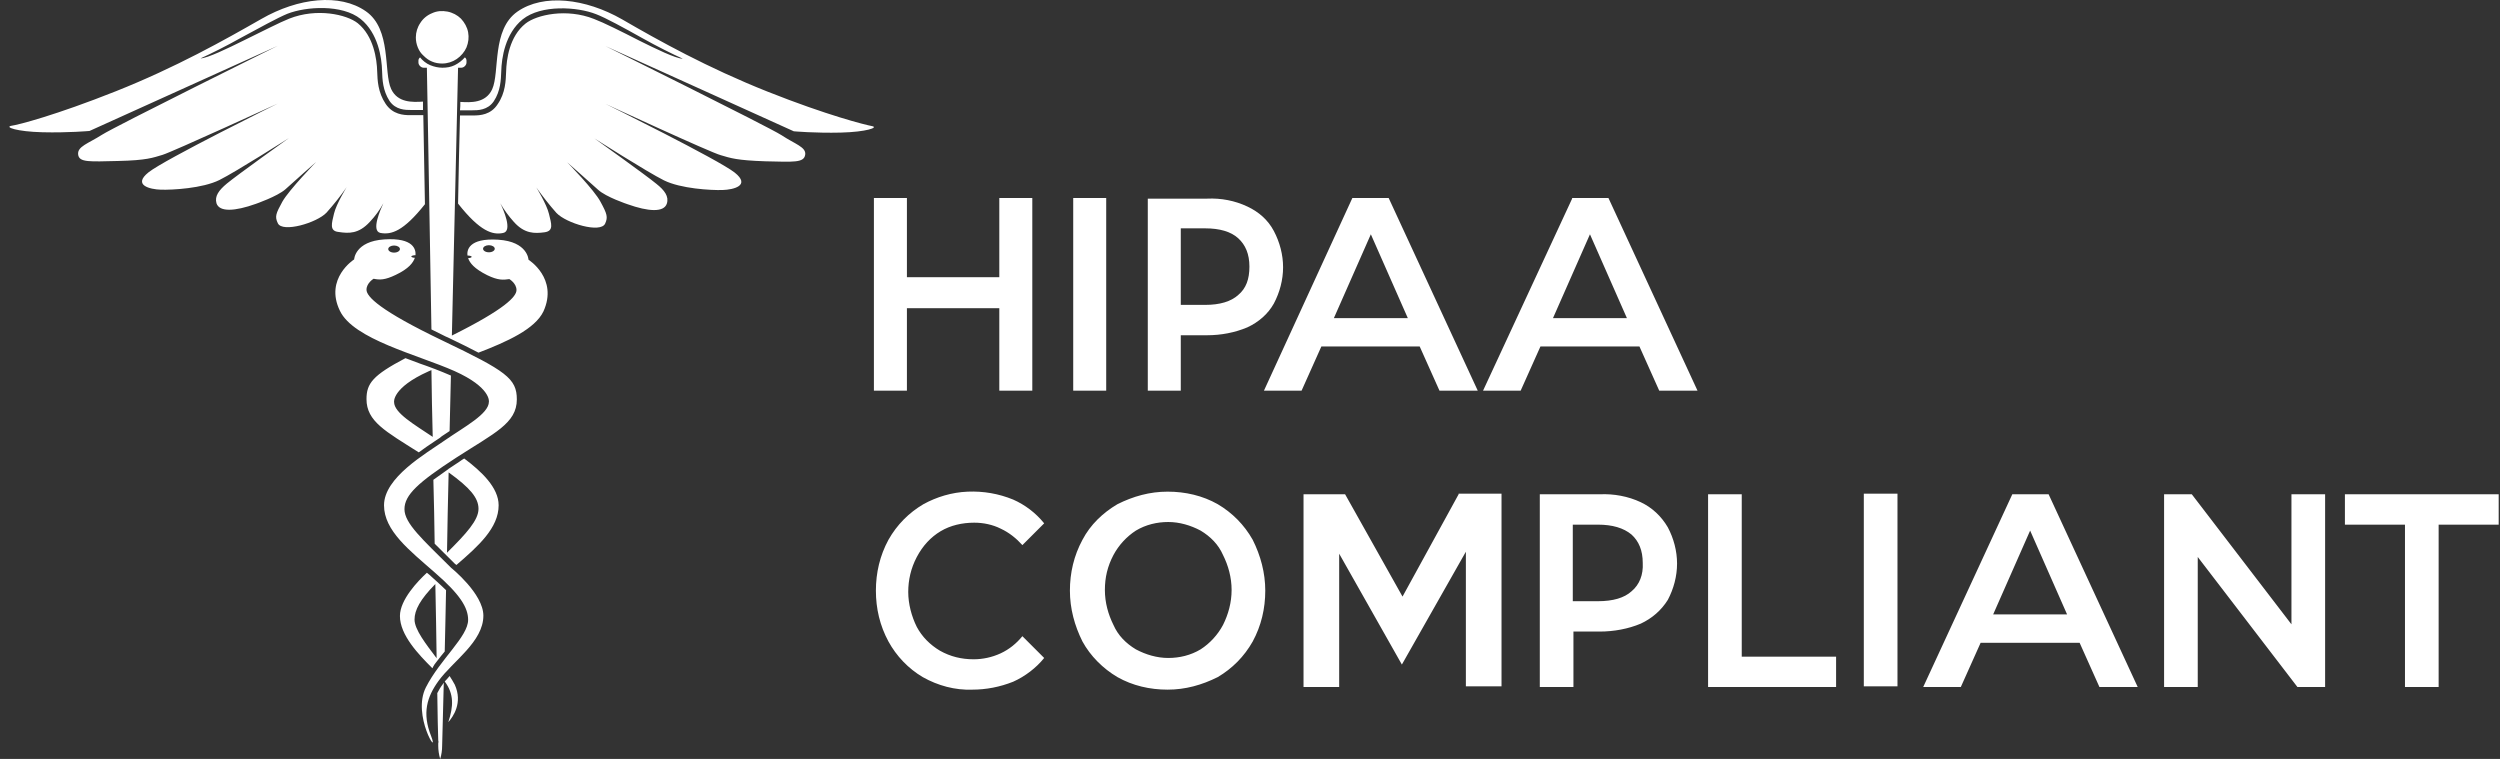 <svg width="112" height="34" viewBox="0 0 112 34" fill="none" xmlns="http://www.w3.org/2000/svg">
<rect x="0" y="0" width="112" height="34" fill="#333333" stroke="none"/>
<path d="M42.138 23.8C42.581 23.534 43.113 23.416 43.645 23.416C44.059 23.416 44.473 23.504 44.828 23.682C45.212 23.859 45.538 24.125 45.803 24.421L46.779 23.445C46.395 22.972 45.922 22.617 45.39 22.381C44.739 22.115 44.059 21.997 43.35 22.026C42.64 22.056 41.96 22.263 41.369 22.588C40.718 22.972 40.186 23.504 39.802 24.184C39.417 24.894 39.24 25.663 39.24 26.461C39.24 27.259 39.417 28.028 39.802 28.738C40.157 29.388 40.689 29.95 41.339 30.334C42.019 30.718 42.788 30.925 43.557 30.896C44.178 30.896 44.798 30.777 45.39 30.541C45.922 30.304 46.424 29.92 46.779 29.477L45.803 28.501C45.538 28.826 45.212 29.092 44.828 29.27C44.444 29.447 44.03 29.536 43.616 29.536C43.084 29.536 42.581 29.418 42.108 29.151C41.664 28.885 41.31 28.53 41.073 28.087C40.837 27.614 40.689 27.052 40.689 26.52C40.689 25.988 40.807 25.456 41.073 24.953C41.339 24.451 41.694 24.066 42.138 23.8ZM40.63 13.807H44.769V17.503H46.247V8.87H44.769V12.418H40.63V8.87H39.151V17.503H40.63V13.807ZM48.08 17.503H49.558V8.87H48.08V17.503ZM55.885 9.254C55.324 8.988 54.703 8.87 54.082 8.899H51.421V17.503H52.899V15.019H54.082C54.703 15.019 55.324 14.901 55.885 14.664C56.388 14.428 56.802 14.073 57.068 13.6C57.334 13.098 57.482 12.536 57.482 11.974C57.482 11.412 57.334 10.851 57.068 10.348C56.802 9.845 56.388 9.491 55.885 9.254ZM55.471 13.216C55.146 13.511 54.644 13.659 53.993 13.659H52.899V10.23H53.993C54.644 10.23 55.146 10.377 55.471 10.673C55.797 10.969 55.974 11.383 55.974 11.944C55.974 12.506 55.826 12.92 55.471 13.216ZM70.431 8.899L66.44 17.503H68.125L69.012 15.522H73.447L74.334 17.503H76.049L72.058 8.87H70.431V8.899ZM69.574 14.251L71.23 10.496L72.885 14.251H69.574ZM54.555 22.588C53.875 22.203 53.106 22.026 52.308 22.026C51.51 22.026 50.77 22.233 50.061 22.588C49.41 22.972 48.849 23.504 48.494 24.184C48.11 24.894 47.932 25.663 47.932 26.461C47.932 27.259 48.139 28.028 48.494 28.738C48.849 29.388 49.41 29.95 50.061 30.334C50.741 30.718 51.51 30.896 52.308 30.896C53.106 30.896 53.845 30.689 54.555 30.334C55.205 29.95 55.737 29.418 56.122 28.738C56.506 28.028 56.684 27.259 56.684 26.461C56.684 25.663 56.477 24.894 56.122 24.184C55.737 23.504 55.205 22.972 54.555 22.588ZM54.791 27.998C54.555 28.442 54.2 28.826 53.786 29.092C53.343 29.358 52.84 29.477 52.337 29.477C51.835 29.477 51.332 29.329 50.889 29.092C50.445 28.826 50.09 28.471 49.883 27.998C49.647 27.525 49.499 26.993 49.499 26.431C49.499 25.87 49.617 25.367 49.883 24.864C50.12 24.421 50.475 24.037 50.889 23.77C51.332 23.504 51.835 23.386 52.337 23.386C52.84 23.386 53.343 23.534 53.786 23.77C54.23 24.037 54.584 24.391 54.791 24.864C55.028 25.337 55.176 25.87 55.176 26.431C55.176 26.993 55.028 27.525 54.791 27.998ZM105.052 22.144V23.504H107.743V30.777H109.251V23.504H111.941V22.144H105.052ZM102.657 27.969L98.193 22.144H96.951V30.777H98.459V24.953L102.924 30.777H104.165V22.144H102.657V27.969ZM65.346 22.144L62.833 26.727L60.261 22.144H58.398V30.777H59.995V24.805L62.804 29.772L65.671 24.717V30.748H67.268V22.115H65.346V22.144ZM73.506 22.499C72.944 22.233 72.294 22.115 71.673 22.144H68.983V30.777H70.49V28.294H71.673C72.294 28.294 72.944 28.176 73.506 27.939C74.009 27.703 74.423 27.348 74.718 26.875C74.984 26.372 75.132 25.811 75.132 25.249C75.132 24.687 74.984 24.125 74.718 23.623C74.423 23.12 74.009 22.736 73.506 22.499ZM73.092 26.491C72.767 26.786 72.264 26.934 71.584 26.934H70.461V23.504H71.584C72.235 23.504 72.737 23.652 73.092 23.948C73.418 24.244 73.595 24.657 73.595 25.219C73.624 25.751 73.447 26.195 73.092 26.491ZM63.602 15.522L64.489 17.503H66.204L62.212 8.87H60.586L56.624 17.503H58.31L59.197 15.522H63.602ZM61.414 10.496L63.07 14.251H59.758L61.414 10.496ZM78.03 22.144H76.522V30.777H82.257V29.418H78.03V22.144ZM83.499 30.748H85.007V22.115H83.499V30.748ZM90.151 22.144L86.16 30.777H87.845L88.732 28.797H93.167L94.054 30.777H95.769L91.778 22.144H90.151ZM89.294 27.525L90.95 23.77L92.605 27.525H89.294Z" fill="white"/>
<path d="M19.59 31.051C19.604 32.063 19.619 32.8 19.633 33.161C19.648 33.205 19.648 33.263 19.633 33.306C19.633 33.364 19.633 33.407 19.633 33.407C19.633 33.61 19.663 33.812 19.721 34C19.779 33.812 19.808 33.61 19.808 33.407C19.808 33.335 19.837 32.28 19.881 30.588C19.866 30.603 19.852 30.617 19.852 30.632C19.75 30.762 19.663 30.906 19.59 31.051ZM16.564 9.944C16.797 9.698 17.015 9.409 17.175 9.106C17.058 9.366 16.608 10.349 17.044 10.436C17.524 10.522 18.062 10.378 19.037 9.149C19.008 7.573 18.979 6.2 18.964 5.159H18.441C18.411 5.159 18.397 5.159 18.368 5.159C18.077 5.159 17.597 5.13 17.277 4.653C16.928 4.132 16.913 3.598 16.898 3.207C16.884 2.643 16.738 1.617 16.026 1.039C15.531 0.648 14.193 0.345 12.956 0.836C12.549 0.995 11.734 1.415 10.934 1.805C10.207 2.166 9.276 2.615 8.985 2.615C9.465 2.398 10.105 2.08 10.803 1.689C11.603 1.256 12.447 0.793 12.869 0.619C13.713 0.287 15.327 0.186 16.157 0.851C16.942 1.487 17.102 2.586 17.117 3.178C17.131 3.569 17.146 4.046 17.451 4.523C17.728 4.928 18.164 4.928 18.426 4.928H18.484H18.95C18.95 4.797 18.95 4.682 18.95 4.552C18.484 4.581 17.815 4.61 17.524 3.988C17.175 3.236 17.553 1.313 16.389 0.504C15.226 -0.306 13.364 -0.103 11.705 0.851C10.061 1.79 7.879 3.019 5.188 4.089C2.497 5.159 0.824 5.593 0.504 5.636C0.198 5.694 0.751 5.896 1.901 5.925C3.05 5.954 4.01 5.867 4.01 5.867L12.447 2.051C12.447 2.051 5.174 5.65 4.563 6.041C3.952 6.431 3.457 6.561 3.501 6.923C3.544 7.284 4.01 7.241 5.29 7.212C6.57 7.183 6.847 7.067 7.283 6.937C7.719 6.807 12.447 4.638 12.447 4.638C12.447 4.638 7.385 7.139 6.657 7.718C5.93 8.296 6.716 8.484 7.21 8.498C7.719 8.513 9.072 8.441 9.829 8.065C10.585 7.689 12.942 6.185 12.942 6.185C12.942 6.185 10.614 7.848 10.163 8.224C9.8 8.527 9.61 8.788 9.698 9.106C9.829 9.51 10.527 9.467 11.458 9.134C11.458 9.134 12.418 8.802 12.782 8.484C13.145 8.151 14.164 7.255 14.164 7.255C14.164 7.255 12.956 8.498 12.651 9.033C12.36 9.568 12.302 9.698 12.447 10.002C12.651 10.436 14.193 9.987 14.629 9.525C14.949 9.163 15.255 8.788 15.531 8.383C15.531 8.383 15.066 9.134 14.964 9.568C14.862 10.002 14.746 10.349 15.167 10.392C15.633 10.464 16.069 10.479 16.564 9.944ZM19.444 19.789C19.488 19.76 19.532 19.731 19.575 19.702C19.663 19.645 19.735 19.601 19.793 19.543C19.91 19.471 20.026 19.384 20.142 19.312C20.157 18.488 20.186 17.649 20.201 16.825C19.968 16.724 19.721 16.623 19.459 16.522C19.444 16.522 19.43 16.507 19.415 16.507C19.386 16.493 19.372 16.493 19.342 16.479C19.168 16.421 19.008 16.348 18.819 16.291C18.601 16.204 18.382 16.131 18.164 16.045C16.709 16.811 16.419 17.172 16.419 17.881C16.419 18.878 17.277 19.326 18.761 20.266C18.993 20.093 19.226 19.934 19.444 19.789ZM17.655 18.011C17.655 18.011 17.553 17.375 19.197 16.637C19.241 16.623 19.284 16.594 19.328 16.58C19.342 17.577 19.357 18.575 19.386 19.572C18.571 19.023 17.655 18.502 17.655 18.011ZM20.142 30.285C20.07 30.371 19.997 30.458 19.924 30.53C20.346 31.094 20.317 31.644 20.084 32.352C20.302 32.106 20.739 31.485 20.375 30.675C20.302 30.545 20.23 30.415 20.142 30.285ZM19.473 24.357C19.633 24.516 19.823 24.704 20.012 24.892C20.128 25.008 20.244 25.124 20.375 25.254C20.39 25.268 20.419 25.283 20.448 25.311C21.437 24.459 22.339 23.649 22.339 22.637C22.339 21.842 21.568 21.119 20.797 20.541C20.724 20.584 20.652 20.628 20.579 20.685C20.404 20.801 20.244 20.902 20.099 21.003C20.099 21.003 20.084 21.003 20.084 21.018C20.055 21.047 20.012 21.061 19.983 21.09C19.779 21.235 19.59 21.365 19.415 21.495C19.444 22.464 19.459 23.432 19.473 24.357ZM20.099 21.163C21.059 21.856 21.437 22.305 21.437 22.796C21.437 23.302 20.899 23.895 20.026 24.762C20.041 23.606 20.07 22.406 20.099 21.163ZM25.409 7.27C25.409 7.27 26.427 8.166 26.791 8.498C27.154 8.831 28.114 9.149 28.114 9.149C29.045 9.481 29.744 9.525 29.875 9.12C29.976 8.802 29.773 8.527 29.409 8.238C28.958 7.862 26.631 6.2 26.631 6.2C26.631 6.2 28.987 7.703 29.744 8.079C30.5 8.455 31.853 8.527 32.362 8.513C32.871 8.498 33.642 8.31 32.915 7.732C32.188 7.154 27.125 4.653 27.125 4.653C27.125 4.653 31.838 6.836 32.289 6.952C32.726 7.082 33.002 7.183 34.282 7.226C35.562 7.255 36.013 7.298 36.072 6.937C36.13 6.59 35.621 6.46 35.01 6.055C34.399 5.665 27.125 2.065 27.125 2.065L35.562 5.882C35.562 5.882 36.523 5.968 37.672 5.94C38.821 5.911 39.374 5.708 39.068 5.65C38.763 5.593 37.075 5.173 34.384 4.104C31.693 3.034 29.511 1.819 27.867 0.865C26.223 -0.074 24.347 -0.291 23.183 0.518C22.019 1.328 22.397 3.236 22.048 4.002C21.757 4.624 21.088 4.595 20.623 4.566C20.623 4.682 20.623 4.812 20.608 4.942H21.088H21.146C21.408 4.942 21.845 4.942 22.121 4.537C22.426 4.075 22.441 3.583 22.456 3.193C22.47 2.6 22.63 1.501 23.416 0.865C24.245 0.2 25.86 0.301 26.703 0.634C27.125 0.793 27.969 1.256 28.769 1.704C29.467 2.094 30.107 2.412 30.587 2.629C30.282 2.629 29.365 2.181 28.638 1.819C27.852 1.415 27.038 1.01 26.616 0.851C25.38 0.359 24.041 0.663 23.547 1.053C22.819 1.631 22.688 2.658 22.674 3.222C22.659 3.612 22.645 4.161 22.296 4.667C21.99 5.144 21.51 5.173 21.204 5.173C21.175 5.173 21.161 5.173 21.132 5.173H20.608C20.579 6.214 20.55 7.573 20.521 9.12C21.51 10.378 22.077 10.537 22.543 10.436C22.979 10.349 22.543 9.366 22.412 9.106C22.586 9.409 22.79 9.684 23.023 9.944C23.503 10.479 23.954 10.464 24.39 10.407C24.827 10.349 24.696 10.016 24.594 9.583C24.492 9.149 24.027 8.397 24.027 8.397C24.303 8.788 24.608 9.178 24.928 9.539C25.365 10.002 26.907 10.464 27.111 10.016C27.241 9.727 27.198 9.583 26.907 9.048C26.631 8.513 25.409 7.27 25.409 7.27ZM19.808 2.846C20.041 2.846 20.273 2.774 20.463 2.643C20.652 2.513 20.812 2.325 20.899 2.123C20.986 1.906 21.015 1.675 20.972 1.444C20.928 1.212 20.812 1.01 20.652 0.836C20.492 0.677 20.273 0.562 20.041 0.518C19.808 0.475 19.575 0.489 19.357 0.591C19.139 0.677 18.95 0.836 18.833 1.024C18.702 1.212 18.63 1.444 18.63 1.675C18.63 1.834 18.659 1.978 18.717 2.123C18.775 2.268 18.862 2.398 18.979 2.499C19.095 2.615 19.212 2.701 19.357 2.759C19.488 2.817 19.648 2.846 19.808 2.846ZM23.677 11.636C23.677 11.636 23.648 10.826 22.325 10.739C20.972 10.652 20.913 11.231 20.943 11.448C21.044 11.448 21.132 11.476 21.132 11.505C21.132 11.534 21.059 11.563 20.972 11.563C21.044 11.78 21.248 12.04 21.83 12.329C22.31 12.561 22.543 12.546 22.819 12.503C22.819 12.503 23.139 12.691 23.139 12.994C23.139 13.284 22.63 13.847 20.244 15.033C20.39 8.643 20.521 3.034 20.521 3.034H20.666C20.724 3.034 20.783 3.005 20.826 2.961C20.87 2.918 20.899 2.86 20.899 2.802V2.73C20.899 2.701 20.899 2.672 20.884 2.643C20.87 2.615 20.855 2.586 20.826 2.571C20.695 2.716 20.55 2.831 20.375 2.918C20.201 3.005 20.012 3.034 19.823 3.034C19.633 3.034 19.444 2.99 19.27 2.918C19.095 2.846 18.935 2.716 18.819 2.571C18.79 2.6 18.775 2.615 18.761 2.643C18.746 2.672 18.746 2.701 18.746 2.73V2.802C18.746 2.86 18.775 2.918 18.819 2.961C18.862 3.005 18.921 3.034 18.979 3.034H19.124C19.124 3.034 19.226 8.484 19.328 14.758C19.532 14.859 19.735 14.96 19.968 15.076C19.997 15.091 20.041 15.105 20.07 15.12C20.608 15.38 21.059 15.597 21.437 15.799C22.717 15.307 23.968 14.744 24.347 13.949C25.016 12.474 23.677 11.636 23.677 11.636ZM21.903 11.303C21.757 11.303 21.641 11.231 21.641 11.144C21.641 11.057 21.757 10.985 21.903 10.985C22.048 10.985 22.165 11.057 22.165 11.144C22.165 11.231 22.048 11.303 21.903 11.303ZM19.59 29.605C19.706 29.461 19.808 29.316 19.924 29.186C19.939 28.362 19.968 27.437 19.983 26.439C19.837 26.295 19.677 26.15 19.503 25.991C19.444 25.948 19.401 25.89 19.342 25.846C19.27 25.774 19.197 25.716 19.124 25.659C18.717 26.034 17.917 26.873 17.917 27.596C17.917 28.449 18.746 29.316 19.372 29.938C19.43 29.808 19.503 29.706 19.59 29.605ZM19.503 26.165C19.532 27.393 19.546 28.521 19.561 29.489C19.081 28.853 18.571 28.203 18.571 27.755C18.571 27.335 18.819 26.858 19.503 26.165ZM19.837 15.264C17 13.905 16.419 13.284 16.419 12.98C16.419 12.676 16.738 12.488 16.738 12.488C17.015 12.546 17.248 12.546 17.728 12.315C18.31 12.04 18.513 11.766 18.586 11.549C18.499 11.549 18.426 11.52 18.426 11.491C18.426 11.462 18.513 11.433 18.615 11.433V11.419C18.63 11.202 18.557 10.638 17.219 10.725C15.895 10.812 15.866 11.621 15.866 11.621C15.866 11.621 14.527 12.474 15.226 13.92C15.837 15.206 18.702 15.886 20.361 16.623C22.005 17.36 21.903 17.996 21.903 17.996C21.903 18.546 20.797 19.124 19.924 19.731C19.052 20.338 17.204 21.394 17.204 22.637C17.204 23.779 18.353 24.661 19.473 25.644C20.608 26.627 20.972 27.22 20.972 27.769C20.972 28.521 19.721 29.533 19.081 30.791C18.441 32.048 19.706 34 19.313 32.974C18.906 31.947 19.124 31.224 19.648 30.502C20.288 29.62 21.655 28.752 21.655 27.581C21.655 26.598 20.215 25.442 20.215 25.442C18.935 24.169 18.12 23.447 18.12 22.811C18.12 22.174 18.732 21.611 20.448 20.497C22.15 19.399 23.154 18.965 23.154 17.895C23.154 16.956 22.674 16.623 19.837 15.264ZM17.655 10.999C17.8 10.999 17.917 11.072 17.917 11.158C17.917 11.245 17.8 11.317 17.655 11.317C17.509 11.317 17.393 11.245 17.393 11.158C17.393 11.072 17.509 10.999 17.655 10.999Z" fill="white"/>
</svg>
